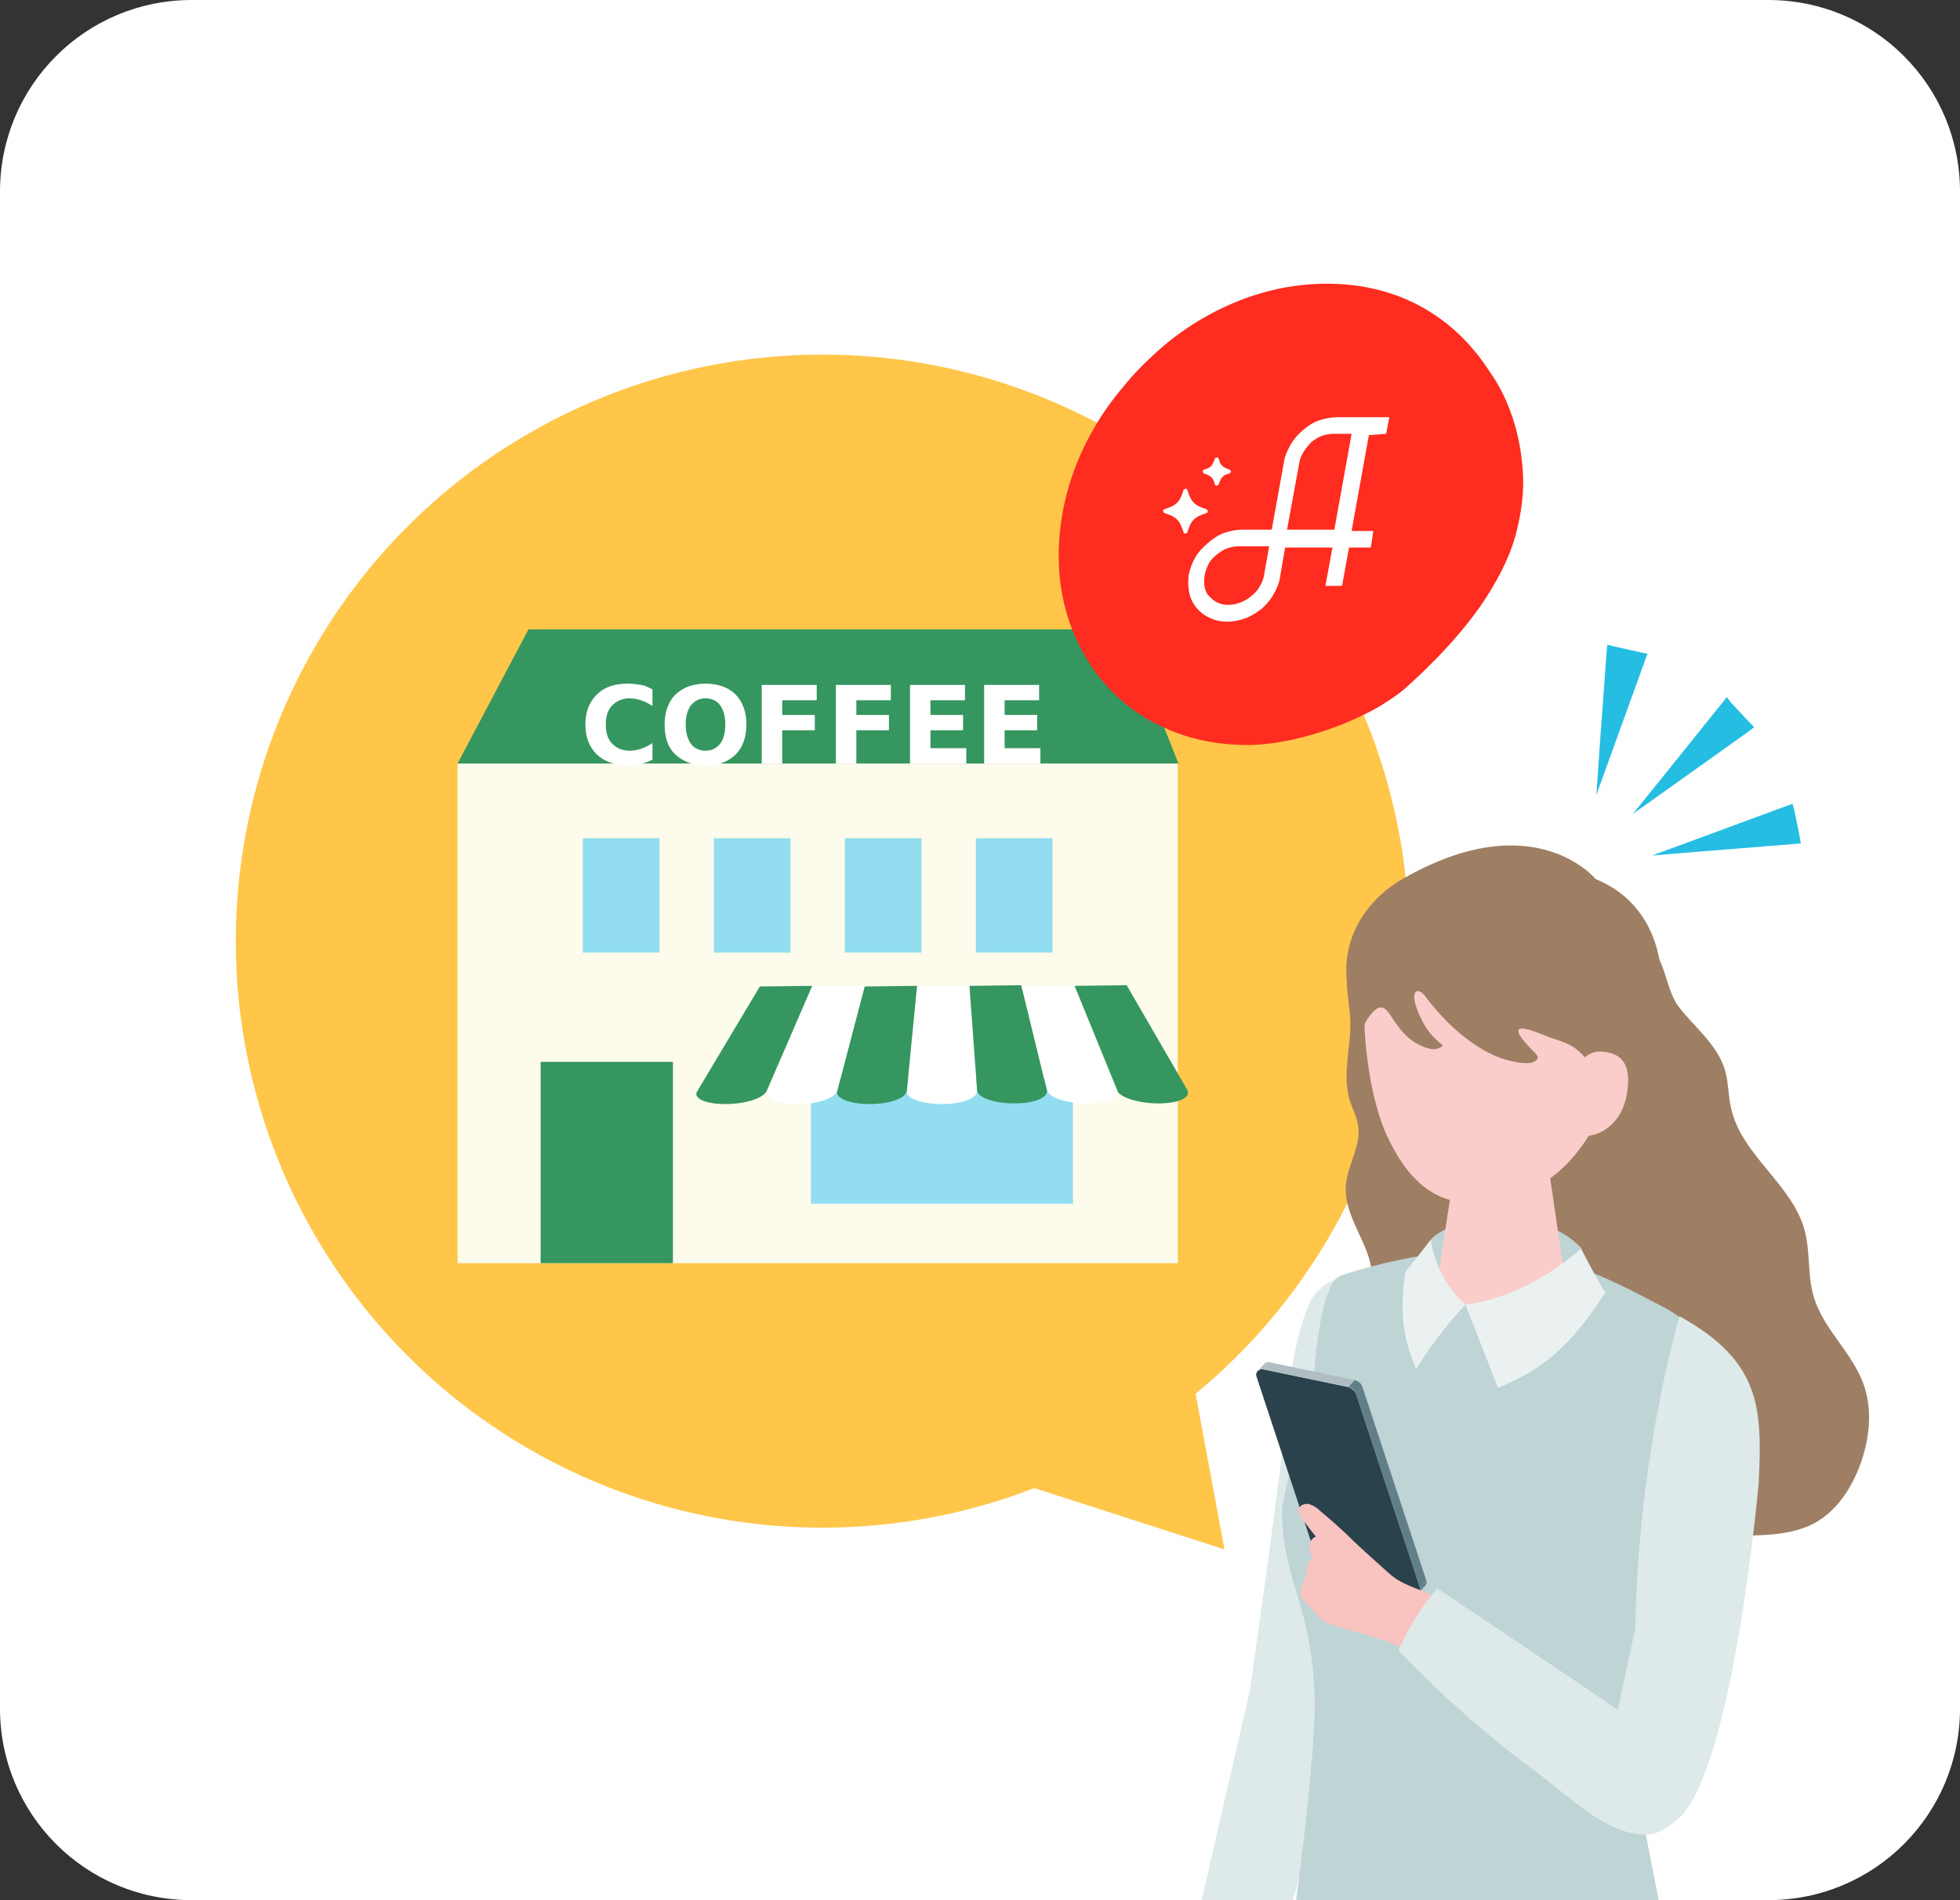 <?xml version="1.0" encoding="utf-8"?>
<!-- Generator: Adobe Illustrator 28.0.0, SVG Export Plug-In . SVG Version: 6.00 Build 0)  -->
<svg version="1.1" id="_レイヤー_2" xmlns="http://www.w3.org/2000/svg" xmlns:xlink="http://www.w3.org/1999/xlink" x="0px"
	 y="0px" viewBox="0 0 306.7 297.4" style="enable-background:new 0 0 306.7 297.4;" xml:space="preserve">
<rect x="0" y="0" width="306.7" height="297.4" fill="#333333" stroke="none"/>
<style type="text/css">
	.st0{clip-path:url(#SVGID_00000031180282335048058980000014089596309067503537_);}
	.st1{fill:#FFC64A;}
	.st2{fill:#9E7F64;}
	.st3{fill:#F9C3C0;}
	.st4{fill:#FACDCB;}
	.st5{fill:#2A424B;}
	.st6{fill:#DEE9E9;}
	.st7{fill:#BFD4D5;}
	.st8{fill:#EBF1F1;}
	.st9{fill:#B0BEC3;}
	.st10{fill:#617F88;}
	.st11{fill:#FCFBEC;}
	.st12{fill:#369660;}
	.st13{fill:#92DEF0;}
	.st14{fill:#FFFFFF;}
	.st15{fill:#FF2C1F;}
	.st16{fill:#26BDE2;}
</style>
<g id="illustration">
	<g>
		<defs>
			<path id="SVGID_1_" d="M30,0h246.7c16.6,0,30,13.4,30,30v237.4c0,16.6-13.4,30-30,30H30c-16.6,0-30-13.4-30-30V30
				C0,13.4,13.4,0,30,0z"/>
		</defs>
		<use xlink:href="#SVGID_1_"  style="overflow:visible;fill:#FFFFFF;"/>
		<clipPath id="SVGID_00000172423103379488391830000000520014324575496108_">
			<use xlink:href="#SVGID_1_"  style="overflow:visible;"/>
		</clipPath>
		<g style="clip-path:url(#SVGID_00000172423103379488391830000000520014324575496108_);">
			<circle class="st1" cx="128.7" cy="147.3" r="91.8"/>
			<path class="st2" d="M220,144.3c7.3-1.9,15-2.4,22.5-1.6c3.2,0.4,5.4,1.2,8.2,2.5c2.6,1.1,6.2,1.4,8.1,3.7c1.9,2.2,2,6.2,3.9,8.7
				c2.5,3.2,6,5.9,7.2,9.8c0.6,2,0.5,4.1,1,6.1c1.6,7.3,9.6,11.9,11.5,19.1c0.9,3.4,0.4,6.9,1.4,10.3c1.5,5.2,6.2,8.9,7.9,14
				c1.2,3.6,0.9,7.5-0.2,11.1c-1.4,4.5-4.1,8.9-8.4,10.8c-2.5,1.1-5.3,1.4-8.1,1.5c-7.6,0.4-15.3,0.2-22.9-0.4
				c-10-0.9-20.7-3.1-27.6-10.4c-2.4-2.5-4.1-5.4-5.8-8.4c-1.6-2.9-3.2-6-3.7-9.3c-0.8-4.8,0.6-9.9-0.7-14.6
				c-1.1-3.9-4-7.5-3.7-11.6c0.2-3.3,2.5-6.3,1.9-9.5c-0.2-1.4-0.9-2.6-1.3-3.9c-1.2-4,0.2-8.2,0.1-12.4c-0.1-3.2-1.2-6.6,0-9.6
				C212.6,146.9,216.5,145.3,220,144.3L220,144.3z"/>
			<path class="st3" d="M270.2,472.3l1,0.8c2,1.6,4.7,2.5,6.2,4.6c1.8,2.6,1.6,5,0.1,7.3c0,0-3,2.7-3.6,3.7c-1.2,2-2.9,8.7-2.9,8.7
				c-0.8,3.2-4,6.8-7,8c-2.8,1.1-3.3,1.1-5.5,0.1c-2.8-1.3-0.2-5.6,1-7.8c1.1-2.2,3.3-10,3.3-10c0.3-1.8,0.3-3.8,0-5.7l-0.6-4.1
				L270.2,472.3L270.2,472.3z"/>
			<path class="st2" d="M259,498.7c0.2,0.8,0.6,1.6,1.4,2c1.1,0.5,2.5,0,3.6-0.6c3.2-1.9,6.9-5.3,8-9c0.5-1.6,0.3-3.3,0.8-4.9
				c0.3-1.1,0.6-2.3,1.2-3.3s1.1-1.9,1.4-3c0.4-1.3,0.4-2.4,0.4-3.8c0.7-0.1,1.4,0.4,2,0.9c1.8,1.5,4,3,5.1,5.1
				c0.8,1.4,1.5,2.8,2,4.3c0.1,0.2-1.4,1.9-1.6,2.1c-0.9,1.2-1.4,1.8-2.7,2.6c-2.4,1.4-4.9,3.3-6.4,5.7c-0.9,1.6-1.4,3.4-2.4,5
				c-3.2,5.1-8.2,9.4-14.4,10c-3.4,0.3-2.6-4-2.1-6.2C255.9,503.7,257.2,499.5,259,498.7L259,498.7z"/>
			<path class="st4" d="M205.7,503.6l0.2,1.3c0.3,2.5,1.8,5,1.3,7.5c-0.6,3-2,5.5-4.9,5.5c-1.2,0-3.7-1-4.9-0.9
				c-2.6,0.3-9.3,4.5-9.3,4.5c-2.9,1.6-7.2,2-10.4,0.8c-2.9-1.2-4.1-1.8-5-4c-1.2-2.8,3.9-4,6.4-4.7c2.4-0.7,9.6-4.6,9.6-4.6
				c1.6-1,3-2.4,4.2-3.9l2.5-3.3L205.7,503.6L205.7,503.6z"/>
			<path class="st5" d="M202.4,303.9c0,0,8.9,87.7,10.7,95.4c1.8,7.7,40.9,71,46.4,80.5c4.8-0.1,12-3.4,15-7.7
				c-12.8-19.5-19.5-51.7-39.4-75.8c0.1-6.6,0.8-40.9-0.8-53.7c-1.3-14.9-3.2-30.5-3.2-30.5l-11-10.2L202.4,303.9z"/>
			<path class="st5" d="M228.3,306.1c0,0-16.4,90.9-17.3,99.7s-15.7,82.9-18.2,94.9c4.5,2.8,10.3,4.8,15,4.1
				c2.6-18.6,23.7-70.3,25.2-95.2c6.4-19.8,26.7-68.8,29.9-80c2-6.6-2.2-27.5-2.2-27.5L228.3,306.1L228.3,306.1z"/>
			<path class="st3" d="M185.9,315c0,0-1.6,2.8-2.2,4c-0.7,1.3-1.2,2.7-1.7,4.1c-0.9,2.5-1.4,5.2-1.6,7.9c0,0.2,0,0.3,0,0.5
				c-0.1,2.3,0.1,4.7,0.3,7c0,0.6-0.1,1.5,0.5,1.9c0,0,0.7,0.3,0.7,0.2c0,0,0.1,1.4,0.8,1.6c0.6,0.2,1.2,0.1,1.6-0.9
				c0,0,0.1,0.9,0.7,1.2c0.6,0.3,1.1-0.2,1.3-0.5c0.2-0.3,1.2-2.5,1.2-2.5s-0.2,0.9,0.3,1.2c2.5,1.5,3.4-6,3.4-7.1
				c0-0.7-0.1-1.4,0.1-2.1c0.2-1,0.8-1.9,1.3-2.8c1.1-2,1.8-4.2,2.1-6.4c0.3-2.1-0.8-3.9-0.3-5.9l2.2-7.9l-8.3-2.1L185.9,315
				L185.9,315z"/>
			<path class="st6" d="M204.9,204c2.3-4.9,9.1-5.8,12.5-1.6c3.4,4.2,4.9,9.3,3.3,19.9l-11,49.7l-11.9,40.8l-12.4-3.9l10.2-44.4
				c0,0,5.1-35.9,5.6-42.3C202,213.8,203.1,208,204.9,204L204.9,204z"/>
			<path class="st7" d="M260.9,304.2l-4.8-24.3l10.8-61.3c1.2-5.3-0.5-10.8-6.2-13.8c-13-6.9-25-13.4-50.8-5.2
				c-3.5,1.1-4.4,15.5-4.5,20c0,0-5,13.7-4.8,17.6c0.4,11,4.5,13.5,5.1,28.1c0.4,9.3-3.7,38.2-3.7,38.2s-0.1,5.4,22.4,6.7
				C248.9,311.6,260.9,304.2,260.9,304.2L260.9,304.2z"/>
			<path class="st6" d="M251.1,277.2l4.8-22.4c0.4-27.1,6.9-48.8,6.9-48.8c12.6,7,13,14.1,12.4,26.1c0,0-3.9,44.5-12.5,52.5
				C253.2,293.2,251.1,277.2,251.1,277.2L251.1,277.2z"/>
			<path class="st7" d="M223.9,194c3.5-3.8,17.1-5.5,23.5,1.3c0.5,3.3,1.1,5.5,1.1,5.5l-11.8,4.2l-12.6-1.8
				C224.2,203.2,223.6,196.6,223.9,194L223.9,194z"/>
			<path class="st4" d="M235.3,179.5c4.8,0.1,7.3,2.8,7.3,5.1l2.3,15.7c-0.2,2.7-4.9,4.9-10.4,4.8s-9.7-2.3-9.5-5l2.5-16.4
				C227.8,181.4,230.5,179.5,235.3,179.5L235.3,179.5z"/>
			<path class="st4" d="M234.7,137.8c14.6-0.8,19.2,9.9,20.1,23.2c-3.1,15.8-10,23.3-15.8,25.3c-7,2.5-15.7,4.9-21.9-8.4
				c-3.7-7.9-4.4-22-3-27.6C215.4,145.5,220.1,138.6,234.7,137.8L234.7,137.8z"/>
			<path class="st2" d="M233.6,165.1c1.6,0.7,3.3,1.2,5,1.3c0.6,0,1.1,0,1.6-0.3c0.3-0.2,0.5-0.4,0.4-0.8c-0.1-0.1-0.2-0.2-0.3-0.4
				c-0.5-0.5-3.3-3.2-2.6-3.8c0.7-0.6,4.4,1.2,5.2,1.4c1.2,0.4,2.5,0.8,3.5,1.5c0.8,0.6,1.5,1.3,2.1,2.1c2.2,2.8,3.2,6.2,3.4,9.8
				c1.3,0.1,3.6-1.2,4.4-2.5c1-1.6,1.8-3.3,2.5-5c1.6-3.9,1-9.3,1.2-13.6c0.2-7.5-3.1-14.3-10.3-17.2c0,0-9.6-11.8-30.1-0.1
				c-6.8,3.8-12.6,12.8-6.1,23.7c-0.5-0.8,1.3-2.9,1.8-3.2c0.2-0.2,0.4-0.3,0.7-0.3c0.6-0.1,1.1,0.5,1.5,1.1
				c1.6,2.4,2.8,4.2,5.7,5.2c0.4,0.1,0.9,0.3,1.4,0.2s0.9-0.2,1.2-0.6c-1.4-1-2.5-2.3-3.3-3.9c-0.4-0.8-1.7-3.5-1-4.4
				c0.4-0.5,1.1,0.1,1.5,0.6C225.5,159.3,229.3,163.1,233.6,165.1L233.6,165.1z"/>
			<path class="st4" d="M246.6,169.2c0,0,0-4.9,4.2-4.6c3.6,0.3,4.5,2.8,3.7,7c-0.8,4.2-4,6.2-6.5,6.2S246.6,169.2,246.6,169.2
				L246.6,169.2z"/>
			<path class="st8" d="M229.3,204.2c0,0,2.7,6.8,5.1,13c6.7-2.7,11.2-6.2,16.8-14.9c-1.6-2.5-3.8-6.9-3.8-6.9
				S239.6,202.9,229.3,204.2z"/>
			<path class="st8" d="M229.3,204.2c0,0-4.5-3.7-5.4-10.2c0,0-2.6,3.4-4,5.1c-1.1,7.5,0.1,11.2,1.7,15.2
				C225.2,208.4,229.3,204.2,229.3,204.2"/>
			<path class="st5" d="M211,217.1l-13.4-2.8c-0.6-0.1-1.2,0.5-1,1.1l10,30.3c0.2,0.6,0.6,0.9,1.2,1.1l13.4,2.8
				c0.6,0.1,1.2-0.5,1-1.1l-10-30.3C212,217.7,211.5,217.3,211,217.1z"/>
			<path class="st9" d="M197.6,214.3l1-1.1c-0.3-0.1-0.6,0.1-0.8,0.3l-1,1.1C197,214.4,197.3,214.3,197.6,214.3z"/>
			<path class="st10" d="M222.2,248.5c0.1,0.3,0,0.6-0.2,0.8l1-1.1c0.2-0.2,0.3-0.5,0.2-0.8L222.2,248.5"/>
			<polygon class="st9" points="212,216 211,217.1 197.6,214.3 198.6,213.2 			"/>
			<polygon class="st10" points="213.2,217.1 223.2,247.4 222.2,248.5 212.2,218.2 			"/>
			<path class="st10" d="M211,217.1c0.6,0.1,1,0.5,1.2,1.1l1-1.1c-0.2-0.6-0.6-0.9-1.2-1.1L211,217.1z"/>
			<path class="st3" d="M211.7,241.1c-1.6-1.6-3.3-3.1-5.1-4.6c-0.5-0.5-1.1-0.9-1.8-1.1c-0.7-0.1-1.5,0.2-1.6,0.9
				c-0.1,0.6,0.3,1.1,0.6,1.5c0.7,0.9,1.4,1.8,2.1,2.7c-0.6,0.2-1,0.9-1,1.6c0,0.7,0.3,1.3,0.6,1.9c-0.6,0.2-1,0.9-1,1.6
				c-0.1,1.6-0.7,1.9-1,3.4c-0.2,1.1,1,2,1.8,2.8c0.5,0.5,0.8,1.2,1.4,1.6c0.7,0.6,1.5,0.9,2.4,1.1c4.2,1.3,8,2,11.8,4.3
				c1.3-2.2,3.5-6.1,5-8.2c-2.8-1.8-6.1-2.1-8.6-4.4C215.4,244.5,213.5,242.8,211.7,241.1L211.7,241.1z"/>
			<path class="st6" d="M218.8,258.3c1.6-3.5,3.6-6.8,6.1-9.7c12.9,8.6,25.8,17.3,38.7,26.1c0.8,0.5,1.6,1.1,1.8,2.1
				c0.1,0.7-0.1,1.4-0.3,2c-0.8,2.2-1.7,4.5-3.3,6.2c-6.1,6.4-16-3.6-20.9-7.3C232.9,271.9,225.6,265.4,218.8,258.3L218.8,258.3z"/>
			<path class="st2" d="M179.3,513.7c-0.3,0.8-0.6,1.6-0.2,2.4c0.5,1.1,1.9,1.6,3.1,1.8c3.7,0.6,8.7,0.3,11.9-1.9
				c1.4-0.9,2.3-2.3,3.8-3.3c0.9-0.6,2-1.4,3.1-1.8c1.1-0.4,2.1-0.8,3-1.5c1.1-0.7,1.9-1.6,2.7-2.6c0.6,0.4,0.8,1.2,1,2
				c0.5,2.3,1.1,4.9,0.7,7.2c-0.3,1.5-0.6,3.1-1.1,4.6c-0.1,0.2-2.3,0.6-2.6,0.6c-1.4,0.4-2.3,0.5-3.8,0.3c-2.8-0.5-5.9-0.6-8.6,0.4
				c-1.7,0.6-3.2,1.8-5,2.3c-5.7,2-12.3,2.1-17.4-1.4c-2.8-1.9,0.6-4.8,2.3-6.1C173.7,515.6,177.4,513.2,179.3,513.7L179.3,513.7z"
				/>
			<polygon class="st1" points="177,163.7 191.6,242.5 115.3,217.9 			"/>
			<rect x="71.6" y="119.5" class="st11" width="112.7" height="78.2"/>
			<polygon class="st12" points="184.4,119.5 71.6,119.5 82.7,98.5 176.1,98.5 			"/>
			<rect x="91.2" y="131.2" class="st13" width="12" height="17.9"/>
			<rect x="111.7" y="131.2" class="st13" width="12" height="17.9"/>
			<rect x="132.2" y="131.2" class="st13" width="12" height="17.9"/>
			<rect x="152.7" y="131.2" class="st13" width="12" height="17.9"/>
			<rect x="126.9" y="168.8" class="st13" width="41" height="19.6"/>
			<path class="st14" d="M143.5,154.4l-1.6,16.4c-0.1,1.1,2.3,2,5.5,2c3.1,0,5.6-0.9,5.5-2.1l-1.2-16.4L143.5,154.4L143.5,154.4z"/>
			<path class="st12" d="M135.3,154.4l-4.3,16.4c-0.3,1.1,2,2,5.1,2c3.1,0,5.7-0.9,5.8-2.1l1.6-16.4L135.3,154.4L135.3,154.4z"/>
			<path class="st12" d="M118.9,154.4l-9.8,16.4c-0.7,1.1,1.3,2,4.4,2c3.1,0,6-0.9,6.5-2.1l7.1-16.4L118.9,154.4z"/>
			<path class="st14" d="M127.1,154.4l-7.1,16.4c-0.5,1.1,1.7,2,4.8,2c3.1,0,5.9-0.9,6.2-2.1l4.3-16.4L127.1,154.4L127.1,154.4z"/>
			<path class="st12" d="M168.1,154.3l6.7,16.4c0.5,1.1,3.4,2,6.5,2c3.1,0,5.1-0.9,4.5-2.1l-9.5-16.4L168.1,154.3L168.1,154.3z"/>
			<path class="st14" d="M159.9,154.3l4,16.4c0.3,1.1,3,2,6.1,2c3.1,0,5.3-0.9,4.8-2.1l-6.7-16.4L159.9,154.3z"/>
			<path class="st12" d="M151.7,154.3l1.2,16.4c0.1,1.1,2.7,2,5.8,2c3.1,0,5.4-0.9,5.1-2.1l-4-16.4L151.7,154.3L151.7,154.3z"/>
			<rect x="84.6" y="166.2" class="st12" width="20.7" height="31.5"/>
			<path class="st14" d="M102.1,118.9c-0.6,0.3-1.2,0.5-1.8,0.7c-0.6,0.2-1.3,0.2-2,0.2c-2.1,0-3.7-0.6-4.9-1.7
				c-1.2-1.2-1.8-2.7-1.8-4.7s0.6-3.5,1.8-4.7c1.2-1.2,2.8-1.7,4.9-1.7c0.7,0,1.3,0.1,2,0.2s1.2,0.4,1.8,0.7v2.6
				c-0.6-0.4-1.2-0.7-1.8-0.9c-0.6-0.2-1.2-0.3-1.8-0.3c-1.1,0-2,0.4-2.7,1.1c-0.7,0.7-1,1.7-1,3s0.3,2.3,1,3s1.6,1.1,2.7,1.1
				c0.6,0,1.2-0.1,1.8-0.3c0.6-0.2,1.2-0.5,1.8-0.9C102.1,116.4,102.1,118.9,102.1,118.9z"/>
			<path class="st14" d="M110.4,107c2,0,3.6,0.6,4.7,1.7c1.1,1.1,1.7,2.7,1.7,4.7s-0.6,3.6-1.7,4.7c-1.1,1.1-2.7,1.7-4.7,1.7
				s-3.5-0.6-4.7-1.7s-1.7-2.7-1.7-4.7s0.6-3.6,1.7-4.7C106.9,107.6,108.4,107,110.4,107z M110.4,109.3c-1,0-1.7,0.4-2.3,1.1
				c-0.5,0.7-0.8,1.7-0.8,3s0.3,2.3,0.8,3c0.5,0.7,1.3,1.1,2.3,1.1s1.7-0.4,2.3-1.1c0.5-0.7,0.8-1.7,0.8-3s-0.3-2.3-0.8-3
				C112.2,109.7,111.4,109.3,110.4,109.3z"/>
			<path class="st14" d="M119.2,107.2h8.6v2.4h-5.4v2.3h5.1v2.4h-5.1v5.2h-3.2V107.2L119.2,107.2z"/>
			<path class="st14" d="M130.8,107.2h8.6v2.4H134v2.3h5.1v2.4H134v5.2h-3.2V107.2L130.8,107.2z"/>
			<path class="st14" d="M142.4,107.2h8.6v2.4h-5.4v2.3h5.1v2.4h-5.1v2.8h5.6v2.4h-8.8L142.4,107.2L142.4,107.2z"/>
			<path class="st14" d="M154,107.2h8.6v2.4h-5.4v2.3h5.1v2.4h-5.1v2.8h5.6v2.4H154L154,107.2L154,107.2z"/>
			<path class="st15" d="M238.3,73.9c-0.2-3-0.7-5.7-1.5-8.2c-0.8-2.5-1.8-4.6-3-6.5c-1.2-1.8-2.2-3.3-3.1-4.3
				c-2.8-3.4-6.2-6-10.1-7.8c-7.8-3.6-17.8-3.6-26.8,0c-4.5,1.8-8.8,4.4-12.6,7.8c-2,1.8-3.8,3.6-5.4,5.6c-1.7,2-3.3,4.2-4.6,6.5
				c-2.5,4.3-4.2,8.9-5,13.7c-0.8,4.8-0.7,9.4,0.3,13.7c1,4.3,2.9,8.2,5.6,11.7c2.8,3.4,6.2,6.1,10.1,7.8c3.9,1.8,8.3,2.7,13,2.7
				c2.2,0,4.5-0.3,6.9-0.8c2.3-0.5,4.6-1.2,6.8-2c2.2-0.8,4.3-1.8,6.2-2.8c1.9-1.1,3.4-2.1,4.6-3.1l0,0c3.6-3.2,6.6-6.3,9.1-9.3
				c1-1.2,1.9-2.4,2.7-3.5c2.7-3.9,4.6-7.6,5.6-11.1C238.1,80.3,238.5,77,238.3,73.9L238.3,73.9z"/>
			<path class="st14" d="M216.9,67.9l0.5-2.6h-8.2c-0.9,0-1.9,0.2-2.8,0.5s-1.8,0.9-2.6,1.6c-0.8,0.7-1.4,1.4-1.9,2.3
				s-0.9,1.8-1,2.7l-1.9,10.5h-4.6c-1,0-1.9,0.2-2.8,0.5c-0.9,0.3-1.8,0.9-2.6,1.6c-0.8,0.7-1.5,1.4-2,2.3s-0.8,1.8-1,2.7
				c-0.1,1-0.1,1.9,0.1,2.8s0.6,1.7,1.1,2.3c0.6,0.7,1.2,1.2,2.1,1.6c0.8,0.4,1.7,0.6,2.7,0.6s1.9-0.2,2.8-0.5s1.8-0.9,2.6-1.5
				c0.8-0.7,1.4-1.4,1.9-2.3s0.9-1.8,1-2.7l0.8-4.6h7.4l-1.1,6h2.6l1.1-6h3.4l0.4-2.6h-3.4l2.7-15L216.9,67.9L216.9,67.9z
				 M201.4,82.9l1.9-10.4c0.1-0.6,0.3-1.2,0.7-1.8s0.8-1.1,1.2-1.5c0.5-0.4,1.1-0.8,1.7-1c0.6-0.2,1.2-0.3,1.8-0.3h2.8l-2.7,15
				L201.4,82.9L201.4,82.9z M190.5,94.3c-0.5-0.2-0.9-0.6-1.3-1c-0.4-0.4-0.6-0.9-0.7-1.4c-0.1-0.6-0.1-1.2,0-1.8
				c0.1-0.6,0.3-1.2,0.6-1.8s0.8-1.1,1.3-1.5c0.5-0.4,1.1-0.8,1.7-1c0.6-0.2,1.2-0.3,1.9-0.3h4.6l-0.8,4.5c-0.1,0.6-0.3,1.2-0.7,1.8
				c-0.3,0.6-0.8,1.1-1.3,1.5c-0.5,0.4-1.1,0.8-1.7,1C192.8,94.8,191.5,94.8,190.5,94.3L190.5,94.3z"/>
			<path class="st14" d="M188.8,79.7c-1.9-0.6-2.4-1.1-3-3c0-0.1-0.1-0.2-0.3-0.2s-0.2,0.1-0.3,0.2c-0.6,1.9-1.1,2.4-3,3
				c-0.1,0-0.2,0.2-0.2,0.3s0.1,0.2,0.2,0.3c1.9,0.6,2.4,1.1,3,3c0,0.1,0.1,0.2,0.3,0.2s0.2-0.1,0.3-0.2c0.6-1.9,1.1-2.4,3-3
				c0.1,0,0.2-0.2,0.2-0.3S188.9,79.8,188.8,79.7z"/>
			<path class="st14" d="M192.4,73.5c-1.1-0.4-1.4-0.6-1.7-1.7c0-0.1-0.1-0.2-0.3-0.2s-0.2,0.1-0.3,0.2c-0.4,1.1-0.6,1.4-1.7,1.7
				c-0.1,0-0.2,0.2-0.2,0.3s0.1,0.2,0.2,0.3c1.1,0.4,1.4,0.6,1.7,1.7c0,0.1,0.1,0.2,0.3,0.2s0.2-0.1,0.3-0.2
				c0.4-1.1,0.6-1.4,1.7-1.7c0.1,0,0.2-0.2,0.2-0.3S192.6,73.6,192.4,73.5z"/>
			<polygon class="st16" points="251.9,101.5 257,102.6 250.5,120.7 			"/>
			<path class="st16" d="M252.4,102.1l4,0.9l-5.1,14.1L252.4,102.1 M251.5,100.9l-0.1,1.2l-1.1,15l-0.5,7.3l2.5-6.9l5.1-14.1
				l0.4-1.1l-1.1-0.2l-4-0.9L251.5,100.9L251.5,100.9L251.5,100.9z"/>
			<polygon class="st16" points="270.2,109.8 273.7,113.7 258.1,124.8 			"/>
			<path class="st16" d="M270.2,110.6l2.8,3l-12.2,8.7L270.2,110.6 M270.2,109.1l-0.7,0.9l-9.4,11.7l-4.6,5.7l5.9-4.2l12.2-8.7
				l0.9-0.7l-0.8-0.8l-2.8-3L270.2,109.1L270.2,109.1L270.2,109.1z"/>
			<polygon class="st16" points="280.1,126.5 281.2,131.6 262.1,133.2 			"/>
			<path class="st16" d="M279.8,127.2l0.8,4l-14.9,1.2L279.8,127.2 M280.5,125.8l-1.1,0.4l-14.1,5.2l-6.8,2.5l7.3-0.6l14.9-1.2
				l1.1-0.1l-0.2-1.1l-0.8-4L280.5,125.8L280.5,125.8L280.5,125.8z"/>
		</g>
	</g>
</g>
</svg>

